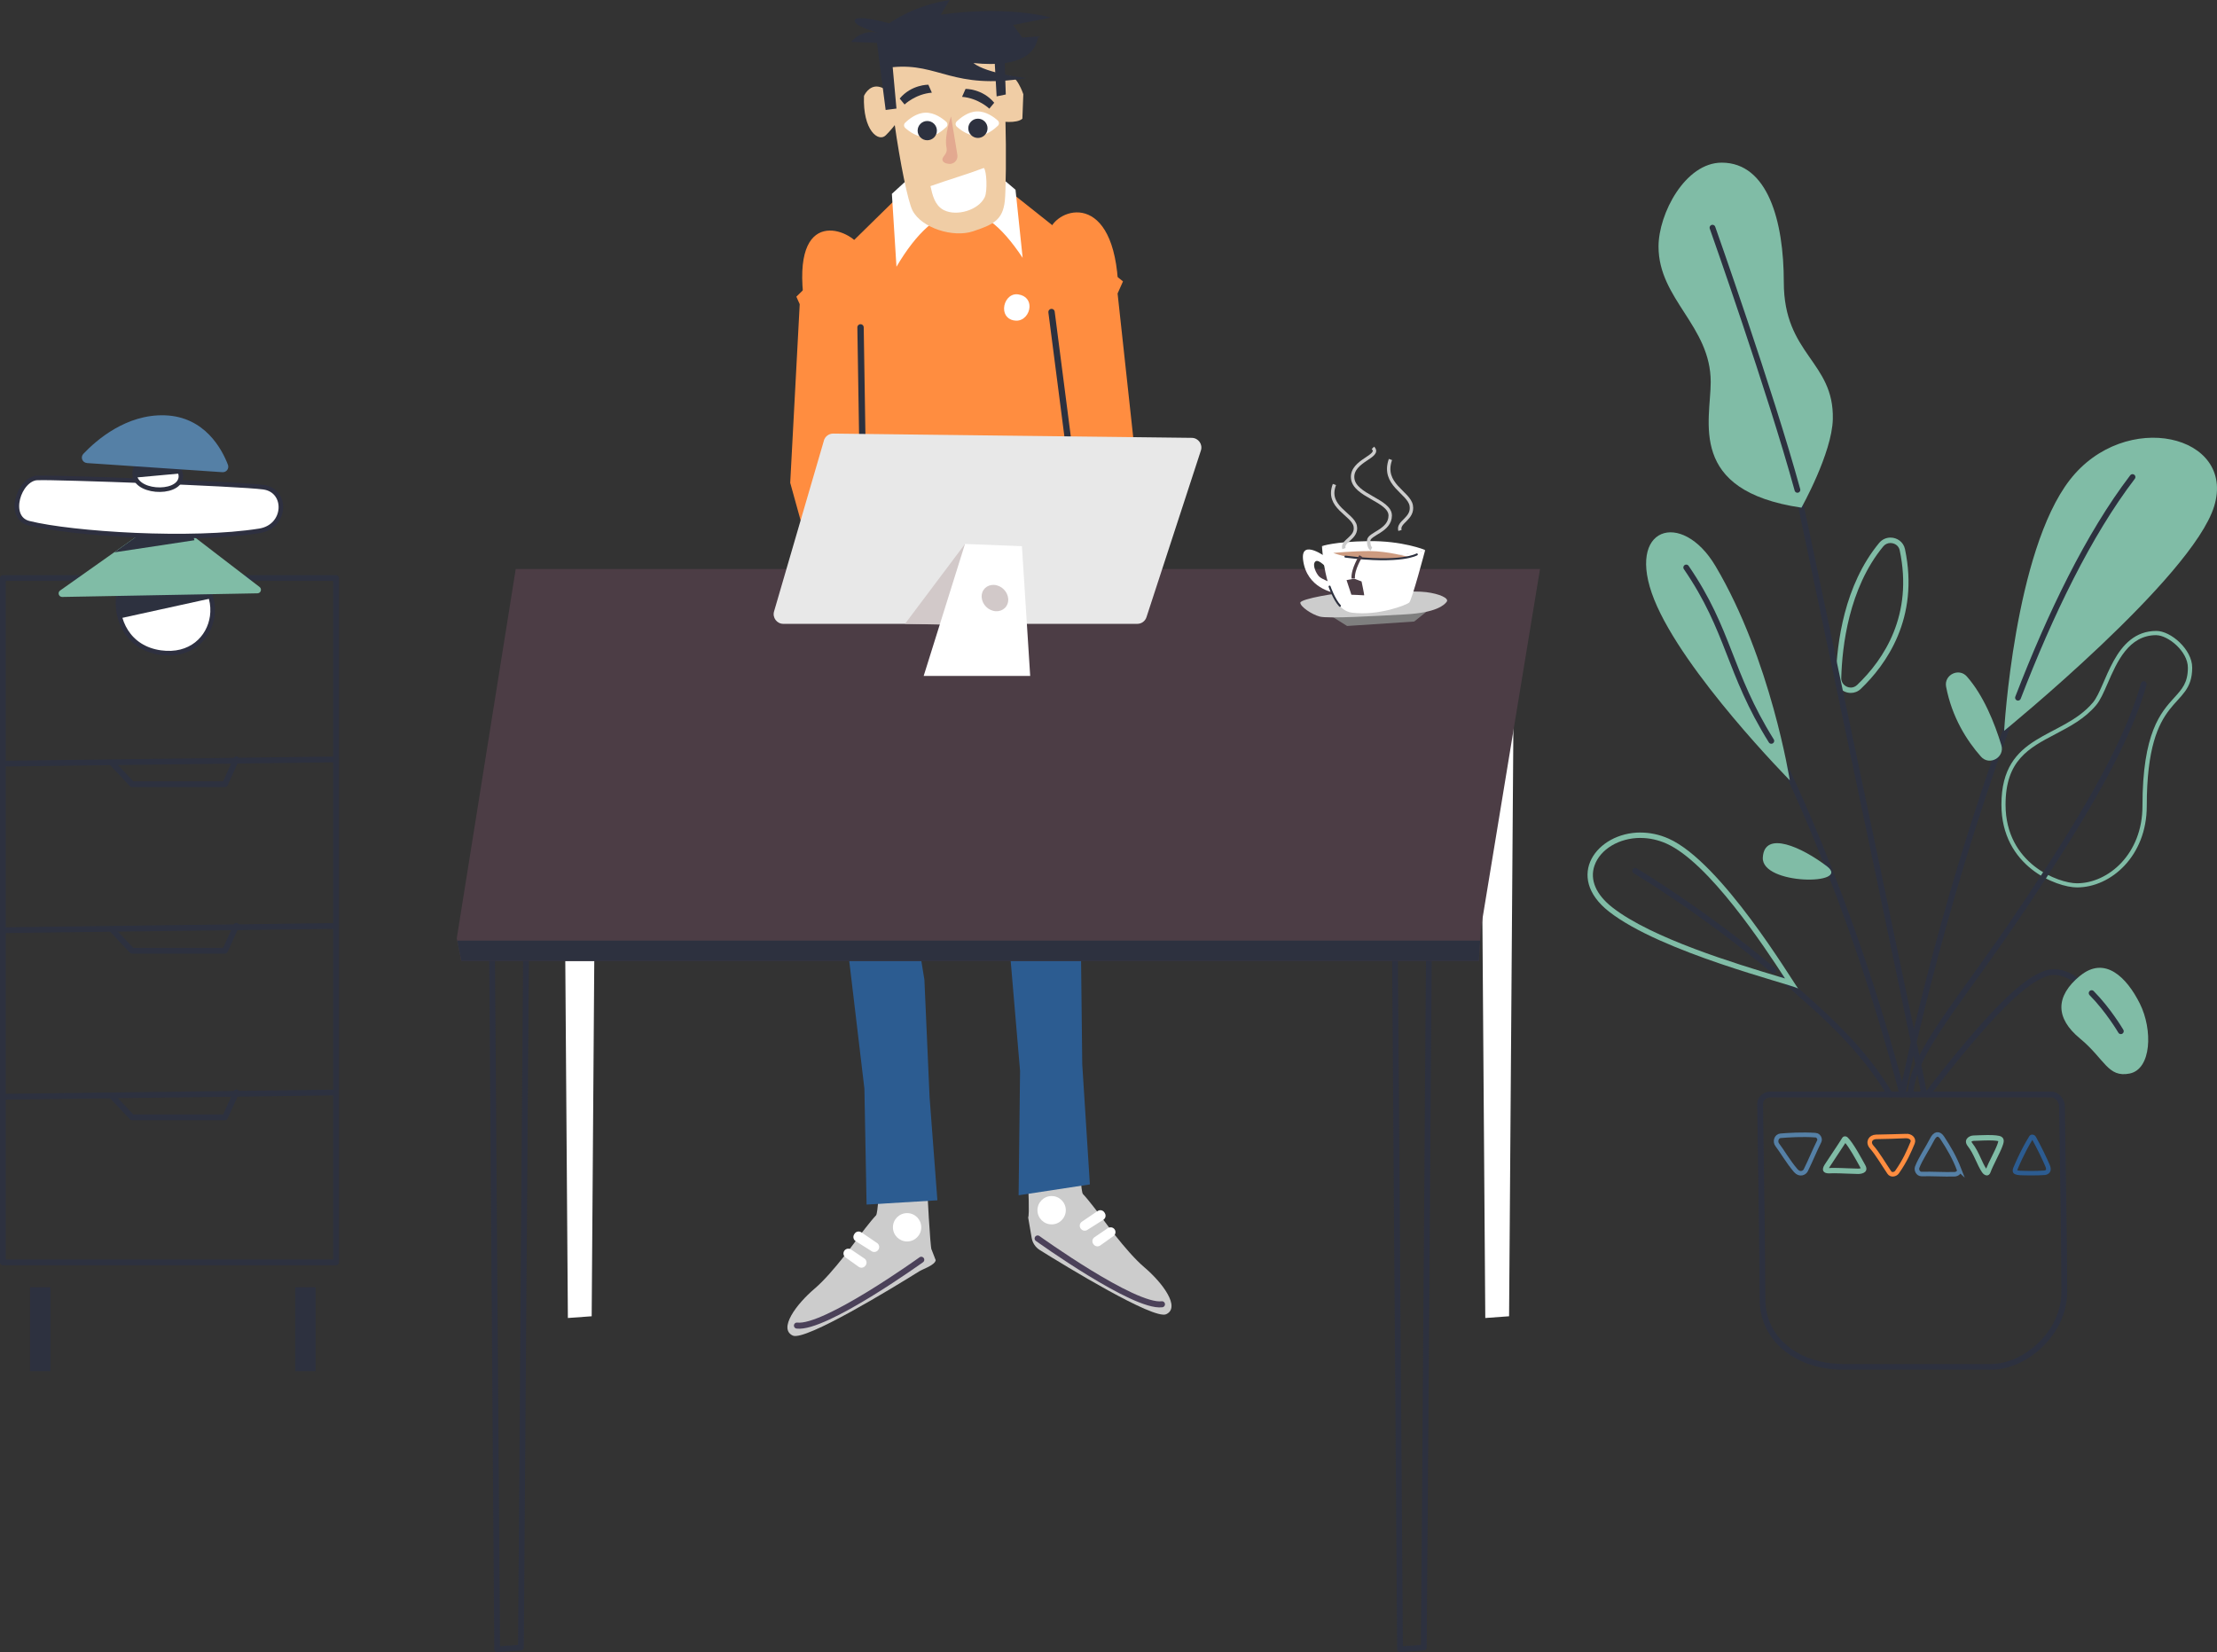 <svg xmlns="http://www.w3.org/2000/svg" id="Layer_2" viewBox="0 0 488.08 363.75"><rect x="0" y="0" width="488.08" height="363.75" fill="#333333" stroke="none"/><defs><style>.cls-1{stroke-width:1.4px;}.cls-1,.cls-2,.cls-3,.cls-4,.cls-5,.cls-6,.cls-7,.cls-8{fill:none;}.cls-1,.cls-2,.cls-7,.cls-8{stroke-linecap:round;stroke-linejoin:round;}.cls-1,.cls-2,.cls-8{stroke:#2d313f;}.cls-9,.cls-10{fill:#fff;}.cls-11{fill:#e8e8e8;}.cls-12{fill:#f0cda5;}.cls-13{fill:#ff8d40;}.cls-14{fill:#7f7f7f;}.cls-15{fill:#cf7270;}.cls-16{fill:#cd9b80;}.cls-17{fill:#ccc;}.cls-18{fill:#d2c9c9;}.cls-19{fill:#5580a6;}.cls-20{fill:#2d313f;}.cls-21{fill:#2c5c91;}.cls-22{fill:#4c3d45;}.cls-23{fill:#80bca6;}.cls-2{stroke-width:1.27px;}.cls-3{stroke:#ccc;}.cls-3,.cls-4{stroke-width:.75px;}.cls-3,.cls-4,.cls-10,.cls-5,.cls-6{stroke-miterlimit:10;}.cls-4{stroke:#4c3d45;}.cls-10{stroke:#2e3040;}.cls-5{stroke:#ff8d40;}.cls-6{stroke:#5580a6;}.cls-24{opacity:.4;}.cls-7{stroke:#4b4159;stroke-width:1.33px;}.cls-8{stroke-width:.44px;}</style></defs><g id="Layer_2-2"><path class="cls-17" d="m205.09,275.11l.91,2.35c-.19,1.1-2.7,1.87-3.65,2.46-5.58,3.48-25.07,15.41-27.82,14.13-3.21-1.5.75-6.89,4.83-10.35,4.08-3.46,9.62-11.3,9.62-11.3,0,0,2.79-3.72,3.87-4.8.46-.46.7-6.81.7-6.81,1.86.88,10.58,1.06,10.58,1.06,0,0,.64,12.58.95,13.28Z"></path><path class="cls-9" d="m187.36,275.09l2.95,2c.51.35.62,1.05.24,1.54l-.06.07c-.35.45-.99.54-1.45.21l-2.9-2.07c-.48-.34-.59-1.01-.25-1.48s.98-.58,1.46-.26Z"></path><path class="cls-9" d="m189.63,271.32l3.46,2.35c.54.36.63,1.12.19,1.6l-.03.03c-.35.38-.92.46-1.35.18l-3.53-2.23c-.49-.31-.64-.96-.34-1.45l.09-.15c.32-.52,1-.67,1.5-.33Z"></path><path class="cls-7" d="m202.82,277.36s-21.23,15.27-27.37,14.49"></path><circle class="cls-9" cx="199.7" cy="270.21" r="3.12"></circle><path class="cls-17" d="m226.35,268.03l.78,4.53c.19,1.1.84,2.07,1.79,2.66,5.58,3.48,25.07,15.41,27.82,14.13,3.21-1.5-.75-6.89-4.83-10.35-4.08-3.46-9.62-11.3-9.62-11.3,0,0-2.79-3.72-3.87-4.8-.46-.46-.7-6.81-.7-6.81-1.86.88-11.36,5.03-11.36,5.03,0,0,.31,6.22,0,6.92Z"></path><path class="cls-9" d="m243.91,270.39l-2.95,2c-.51.35-.62,1.05-.24,1.54l.06.07c.35.45.99.54,1.45.21l2.9-2.07c.48-.34.59-1.01.25-1.48s-.98-.58-1.46-.26Z"></path><path class="cls-9" d="m241.64,266.63l-3.46,2.35c-.54.36-.63,1.12-.19,1.6l.03.03c.35.38.92.46,1.35.18l3.53-2.23c.49-.31.64-.96.34-1.45l-.09-.15c-.32-.52-1-.67-1.5-.33Z"></path><path class="cls-7" d="m228.44,272.67s21.23,15.27,27.37,14.49"></path><circle class="cls-9" cx="231.52" cy="266.45" r="3.12"></circle><polygon class="cls-21" points="190.68 131.54 186.7 204.01 186.97 211.62 190.3 239.67 190.78 265.21 206.37 264.27 204.65 241.56 203.51 215.7 202.04 206.7 212.84 153.24 218.92 149.21 220.69 199.53 222.22 208.23 224.57 235.77 224.25 263.16 239.94 260.77 238.26 234.3 237.98 209.56 239.94 201.5 234.9 116.13 190.68 131.54"></polygon><polygon class="cls-9" points="190.04 109.88 189.35 113.63 207.83 121.73 208.93 112.06 190.04 109.88"></polygon><polygon class="cls-9" points="235.97 105.93 210.96 110.7 215.84 119.35 236.94 108.85 235.97 105.93"></polygon><path class="cls-12" d="m239.09,164.17l4.71-36.25s4.29-9.06,5.43-23.67l-13.7,1.32-3.59,59.15-5.55,6.08.84,6.66,3.17-.63,3.77,8.04,8.62-.6,4.68-9.17-8.37-10.93Z"></path><path class="cls-12" d="m199.5,166.79l-4.24-26.29-6.08-36.12-13.72,1.82s6.35,27.32,9.92,34.88c3.57,7.56,6.31,26.96,6.31,26.96l-7.29,10.71,6.03,8.54,7.96-.28,3.04-6.68,3.35-.4.72-8.04-6.01-5.11Z"></path><path class="cls-13" d="m189.44,54.45c-1.98-3.9-15.39-9.56-12.4,12.18l12.4-12.18Z"></path><path class="cls-13" d="m246.11,61.7c-1.46-20.53-14.37-15.53-15.17-10.43l15.17,10.43Z"></path><path class="cls-13" d="m246.05,64.6l1.18-2.65-29.3-23.28-15.38-.07-27.23,26.72.74,1.65-2.09,39.33,2.93,10.58,15-.08-.29-5.2s14.16,2.68,19.03,2.33l.35-2.14,23.56-4.54.21,5.57,14.55-1.15,1.09-6.96-4.36-40.11Z"></path><path class="cls-9" d="m218.87,37.78l-17.27.09-5.25,4.81,1.01,16.05c4.44-7.56,9.24-11.87,13.9-12.18,4.67-.31,8.95,2.83,13.88,10.22l-1.57-14.99-4.7-3.99Z"></path><path class="cls-12" d="m221.95,16.83c-1.78.74-1.91,3.84-1.91,3.84l.12,6.03s3.66.59,4.92-.57l.21-5.39s-1.57-4.65-3.35-3.91Z"></path><path class="cls-12" d="m197.06,21.92s-1.52-2.49-3.67-2.84c-2.14-.35-3.18,2.03-3.18,2.03-.3,7.68,3.22,10.24,4.78,8.69,1.97-1.95,2.98-3.66,2.98-3.66l-.91-4.22Z"></path><path class="cls-12" d="m196.2,8.13c-2.3,3.69,2.69,34.37,4.7,38.23s8.94,6.02,13.31,4.57c4.37-1.45,6.57-2.44,7.01-6.74s.48-32.63-1.79-36.77c-2.27-4.14-20.93-2.98-23.23.7Z"></path><path class="cls-9" d="m210.61,26.76c-.32.31-.3.83.03,1.13.86.77,2.6,2.06,4.58,2.01,1.98-.05,3.66-1.43,4.48-2.23.32-.31.3-.83-.03-1.13-.86-.77-2.6-2.06-4.58-2.01s-3.66,1.43-4.48,2.23Z"></path><circle class="cls-20" cx="215.29" cy="28.25" r="2.12"></circle><path class="cls-9" d="m199.26,27.04c-.32.31-.3.83.03,1.13.86.77,2.6,2.06,4.58,2.01,1.98-.05,3.66-1.43,4.48-2.23.32-.31.3-.83-.03-1.13-.86-.77-2.6-2.06-4.58-2.01-1.98.05-3.66,1.43-4.48,2.23Z"></path><circle class="cls-20" cx="204.14" cy="28.76" r="2.12"></circle><g class="cls-24"><path class="cls-15" d="m209.38,25.63s-1.55,4.19-1,6.88c.34,1.64-1.34,1.98-.79,2.97.2.36.72.53,1.29.6,1.1.13,2.03-.8,1.9-1.9l-1.4-8.54Z"></path></g><polygon class="cls-20" points="220.96 7.3 218.63 7.38 219.41 21.22 221.43 20.8 220.96 7.3"></polygon><path class="cls-20" d="m194.98,24.21l-1.91-14.77-5.67-.22s2.04-2.8,5.86-2.02c0,0-5.72-1.57-5.06-2.81.66-1.23,7.58.75,7.58.75,0,0,5.22-3.93,13.28-5.14l-1.95,3.25s12.96-2.19,24.31.6l-8.38,1.65,2.02,2.78,3.5-.27c-.43,3.13-3.05,7.03-14.26,5.87,2.93,2.33,11.61,3.31,11.61,3.31-16.16,2.65-19.2-3.39-29.38-2.4l.83,9.11-2.38.31Z"></path><path class="cls-1" d="m190.61,111.16c-6.07,1.21-7.16-2.79-.59-3.26l-.57-35.82"></path><path class="cls-1" d="m231.5,68.7l4.55,35.26c2.37-.81,4.92,2.48-.31,3.23"></path><path class="cls-20" d="m217.8,23.92s-2.38-2.3-6-2.6l.77-1.75s3.7-.07,6.31,3.05l-1.07,1.3Z"></path><path class="cls-20" d="m199.15,23s2.38-2.3,6-2.6l-.77-1.75s-3.7-.07-6.31,3.05l1.07,1.3Z"></path><path class="cls-9" d="m224.19,64.82c-.1-.02-.21-.03-.31-.03-1.66-.07-2.77,1.5-2.83,3.03-.06,1.63,1.03,2.72,2.62,2.78,1.72.07,2.92-1.5,2.98-3.02.05-1.25-.66-2.48-2.47-2.76Z"></path><path class="cls-9" d="m204.84,40.98c3.9-1.4,7.89-2.53,11.76-4,.64.67.79,5.12.22,6.37-.02.04-.04.09-.06.13-1.4,2.82-6.15,4.18-8.92,2.8-.08-.04-.16-.08-.23-.12-1.84-1.06-2.34-3.26-2.76-5.17Z"></path><polygon class="cls-2" points="108.32 208.58 109.45 363.12 114.68 362.74 115.81 209.33 108.32 208.58"></polygon><polygon class="cls-2" points="307.1 208.58 308.22 363.12 313.46 362.74 314.58 209.33 307.1 208.58"></polygon><polygon class="cls-9" points="325.87 135.64 326.99 290.18 332.23 289.8 333.35 136.39 325.87 135.64"></polygon><polygon class="cls-9" points="123.9 135.64 125.02 290.18 130.26 289.8 131.38 136.39 123.9 135.64"></polygon><polygon class="cls-22" points="113.54 125.27 100.56 206.59 101.56 211.58 325.57 211.58 326.07 204.09 339.04 125.27 113.54 125.27"></polygon><polygon class="cls-20" points="100.66 207.09 101.56 211.58 325.57 211.58 325.87 207.09 100.66 207.09"></polygon><path class="cls-11" d="m181.39,96.99l-10.98,37.63c-.4,1.36.62,2.73,2.04,2.73h77.93c.92,0,1.74-.59,2.02-1.47l11.98-36.69c.45-1.37-.56-2.77-2-2.79l-78.93-.94c-.96-.01-1.8.62-2.07,1.53Z"></path><polygon class="cls-18" points="212.45 119.76 199.24 137.35 210.42 137.57 212.45 119.76"></polygon><circle class="cls-18" cx="218.75" cy="132.15" r="4.88"></circle><path class="cls-9" d="m224.98,120.26l-12.53-.5-9.1,29.06h23.45l-1.82-28.56Zm-3.04,12.16c-.22,1.55-1.7,2.47-3.3,2.06-1.6-.41-2.72-2-2.5-3.55s1.7-2.47,3.3-2.06c1.6.41,2.72,2,2.5,3.55Z"></path><rect class="cls-2" x=".64" y="127.26" width="73.34" height="150.67"></rect><rect class="cls-20" x="64.99" y="283.42" width="4.49" height="18.46"></rect><rect class="cls-20" x="6.62" y="283.42" width="4.49" height="18.46"></rect><line class="cls-2" x1=".64" y1="241.47" x2="73.98" y2="240.54"></line><polyline class="cls-2" points="52.02 240.51 49.53 246 29.07 246 24.83 241.51"></polyline><line class="cls-2" x1=".64" y1="204.8" x2="73.98" y2="203.87"></line><polyline class="cls-2" points="52.02 203.84 49.53 209.33 29.07 209.33 24.83 204.84"></polyline><line class="cls-2" x1=".64" y1="168.13" x2="73.98" y2="167.2"></line><polyline class="cls-2" points="52.02 167.17 49.53 172.66 29.07 172.66 24.83 168.17"></polyline><path class="cls-2" d="m420.65,240.93c0-.21,0,.21,0,0,0-8.74,11.19-20.75,24.78-41.13"></path><path class="cls-23" d="m474.71,139.85c2.56,0,6.96,3.53,6.96,7.15,0,3.31-1.26,4.69-3,6.6-2.95,3.25-7,7.69-7,23.88,0,10.5-7.49,16.99-14.42,16.99-4.03,0-15.72-4.26-15.72-17.31,0-9.77,5.09-12.44,10.99-15.54,3.18-1.67,6.46-3.39,8.96-6.37.91-1.09,1.66-2.8,2.52-4.78,2.06-4.74,4.62-10.63,10.73-10.63m0-.93c-9.34,0-11.01,12.23-13.95,15.74-6.81,8.14-20.16,6.64-20.16,22.5,0,13.61,12.16,18.23,16.65,18.23,7.47,0,15.35-6.92,15.35-17.92,0-25.56,10-20.85,10-30.48,0-4-4.72-8.07-7.88-8.07h0Z"></path><path class="cls-2" d="m445.43,199.81c11.19-16.78,22.5-34.72,26.52-49.2"></path><path class="cls-2" d="m424.31,240.93c13.93-18.01,21.61-25.45,26.55-26.74,2.28-.59,4.68.4,6.92,2.07"></path><path class="cls-23" d="m457.92,214.84c-5.46,4.5-5.46,9.31,0,13.81,5.46,4.5,6.1,8.67,10.92,7.71,4.82-.96,5.14-9.63,2.25-15.41-2.89-5.78-7.71-10.6-13.16-6.1Z"></path><path class="cls-2" d="m460.48,218.65c3.7,3.74,6.43,8.39,6.43,8.39"></path><path class="cls-2" d="m392.22,215.21c9.63,8.3,17.83,15.61,23.85,25.73"></path><path class="cls-23" d="m361.16,184.49c1.95,0,3.87.42,5.73,1.25,9.32,4.17,21.45,22.54,26.09,29.69-.46-.14-.98-.3-1.56-.47-9.01-2.71-27.75-8.35-36.47-15.19-3.6-2.82-4.99-6.08-3.92-9.19,1.24-3.59,5.41-6.1,10.14-6.1m0-1.19c-9.67,0-16.79,9.7-6.95,17.41,11.48,9,39.76,15.9,41.64,16.93-1.38-1.78-16.83-27.77-28.48-32.98-2.09-.94-4.21-1.35-6.21-1.35h0Zm34.69,34.34c.05.06.08.1.09.1,0,0,0,0,0-.01,0-.02-.03-.05-.1-.09h0Z"></path><path class="cls-2" d="m359.99,191.72s15,8.95,30.44,21.96"></path><path class="cls-2" d="m391.14,164.76c.66,1.86,15.92,31.25,27.68,76.17"></path><path class="cls-23" d="m394.03,171.81s-4.17-26.65-16.37-47.2c-7.41-12.47-19.91-8.67-13.49,7.38,6.42,16.05,29.86,39.81,29.86,39.81Z"></path><path class="cls-2" d="m371.23,124.94c9.56,13.94,9.32,23.12,18.73,38.18"></path><path class="cls-23" d="m402.22,190.74c-5.46-4.17-13.81-8.03-14.13-1.93-.32,6.1,19.59,6.1,14.13,1.93Z"></path><path class="cls-23" d="m416.2,119.56h0c.84,0,1.8.5,2.03,1.61,3,14.22-3.44,23.96-9.37,29.63-.5.48-1.04.58-1.4.58-.57,0-1.13-.24-1.53-.65-.27-.28-.59-.76-.57-1.5.19-6.85,1.64-19.71,9.24-28.92.4-.49.97-.76,1.6-.76m0-1.19c-.92,0-1.84.38-2.51,1.19-7.67,9.29-9.3,21.98-9.52,29.64-.06,2,1.58,3.37,3.29,3.37.78,0,1.57-.28,2.22-.91,5.52-5.28,12.92-15.53,9.71-30.74-.34-1.62-1.75-2.55-3.19-2.55h0Z"></path><path class="cls-2" d="m395.54,106.9c32.98,156.1,27.59,131.84,27.86,133.12"></path><path class="cls-23" d="m396.59,111.77c-25.2-3.72-19.97-19.12-19.97-27.67,0-12.36-11.49-18.19-11.49-29.82,0-7.24,5.88-18.47,13.91-18.47,10.13,0,13.67,12.84,13.67,26.31,0,16.02,11.1,17.41,10.79,30.18-.18,7.49-6.91,19.48-6.91,19.48Z"></path><path class="cls-2" d="m377.01,50.13s12.79,36.14,18.7,57.72"></path><path class="cls-2" d="m418.82,240.93s7.5-38.6,23.28-81.56"></path><path class="cls-23" d="m441.22,160.9s2.25-39.49,14.45-55.23c12.2-15.73,36.6-9.95,31.79,5.78-4.82,15.73-46.24,49.45-46.24,49.45Z"></path><path class="cls-2" d="m444.27,153.61c7.1-18.41,15.53-35.9,25.21-48.58"></path><path class="cls-2" d="m389.91,240.96c-1.34-.01-2.43.82-2.41,2.16.12,8.24.52,34.94.52,42.87,0,9.41,8.3,14.95,17.72,14.95h32.67c7.2,0,16.06-7.2,16.06-16.61,0-7.91-.39-32.98-.52-40.76-.02-1.3-1.07-2.59-2.37-2.6h-61.66Z"></path><path class="cls-23" d="m436.1,166.57c-3.09-3.5-6.36-8.61-7.66-15.38-.5-2.61,2.81-4.24,4.57-2.25,3.68,4.18,6.09,10.21,7.59,15.1.83,2.7-2.63,4.66-4.5,2.53Z"></path><path class="cls-6" d="m399.74,249.93c-2.99-.22-6.11,0-7.74.13-.92.07-1.28,1.28-.73,1.99,1.02,1.31,2.36,3.68,4.06,5.67.89,1.03,1.92.53,2.22-.07,1.12-2.27,1.83-4.1,2.96-6.38.27-.55-.2-1.29-.77-1.34Z"></path><path class="cls-23" d="m406.26,251.66c.95,1.15,2.24,3.48,2.97,4.79l.35.64s.05.09.06.12c-.12.04-.32.08-.58.08-.51,0-1.33-.03-2.2-.07-1.04-.04-2.21-.09-3.1-.09-.39,0-.7,0-.95.03-.06,0-.12,0-.17,0,.02-.03.04-.06.06-.09.41-.63.97-1.48,1.56-2.37.72-1.07,1.45-2.18,2.01-3.05m-.11-1.46c-.23,0-.44.1-.58.32-.94,1.54-2.89,4.37-3.88,5.91-.77,1.21-.3,1.92.94,1.92.09,0,.17,0,.27-.01.23-.02.52-.02.86-.02,1.59,0,4.15.16,5.3.16s2.37-.53,1.56-1.98c-.8-1.43-2.61-4.84-3.84-6.05-.16-.16-.4-.26-.62-.26h0Z"></path><path class="cls-5" d="m419.65,250.13c-.77.05-5.54.14-6.64.17-1.23.04-1.87,1.19-.95,2.23,1.31,1.49,2.65,3.81,3.89,5.63.42.62,1.33.4,1.68-.09,1.76-2.51,2.65-4.58,3.43-6.46.37-.9-.53-1.54-1.42-1.49Z"></path><path class="cls-6" d="m431.29,257.45c-1.06-2.71-2.2-4.64-3.69-6.93-.74-1.13-1.59-.96-2.23.32-.91,1.82-2.58,4.26-3.3,6.16-.23.62.24,1.5.96,1.48,2.52-.06,4.79.12,7.29.05.55-.02,1.2-.48.96-1.09Z"></path><path class="cls-23" d="m437.8,251.08c1.41,0,1.96.11,2.14.17-.03.2-.16.55-.24.78-.25.69-.76,1.71-1.25,2.71-.46.94-.91,1.84-1.19,2.56-.42-.65-.77-1.41-1.14-2.22-.54-1.17-1.1-2.39-1.97-3.48-.08-.11-.12-.18-.14-.23.07-.08.29-.19.53-.19.18,0,.49-.01.89-.03.64-.03,1.52-.07,2.37-.07m0-1.19c-1.38,0-2.81.1-3.27.1-1.1,0-2.39.99-1.32,2.35,1.39,1.76,1.98,4.03,3.13,5.74.29.44.7.71,1.08.71.33,0,.63-.21.81-.71.48-1.37,2.02-4.12,2.58-5.63.28-.75.64-1.7-.22-2.2-.47-.27-1.62-.35-2.8-.35h0Z"></path><path class="cls-21" d="m447.42,250.96c1.05,1.89,2.33,4.54,2.89,5.89.15.36.16.61.11.7-.05.08-.21.15-.36.16-.92.08-2.1.09-2.93.09-1.04,0-2.01-.03-2.44-.05-.32-.02-.5-.06-.59-.1.02-.09.07-.23.18-.46v-.03s.03-.03.03-.03c.01-.03,1.27-3.12,3.12-6.17m-.03-1.16c-.25,0-.5.12-.66.38-2,3.24-3.35,6.57-3.35,6.57-.45.94-.6,1.88,1.26,1.99.42.02,1.4.05,2.49.05,1.02,0,2.15-.02,3.02-.09.71-.06,1.77-.62,1.09-2.24-.6-1.43-1.96-4.24-3.04-6.17-.17-.31-.49-.49-.81-.49h0Z"></path><path class="cls-10" d="m35.75,123.27c-.12-.02-.23-.04-.34-.05-5.74-.79-8.68,2.97-9.31,7.53-.81,5.83,2.17,11.95,9.28,12.93,6.55.91,10.68-3.2,11.34-7.99.71-5.11-2.53-11-10.96-12.42Z"></path><path class="cls-20" d="m46.47,131.74c-.23-.85-.58-1.68-1.04-2.48l-18.99-1.03c-1.01,2.49-1.05,5.44-.24,7.96"></path><path class="cls-23" d="m13.7,131.43l42.98-.8c.74-.01,1.05-.95.46-1.4l-20.52-15.75-23.38,16.53c-.63.44-.3,1.43.46,1.42Z"></path><path class="cls-20" d="m42.81,118.94c-.23-.85-.58-1.68-1.04-2.48l-10.19.58-6.4,4.57"></path><path class="cls-10" d="m8.28,105.21c-4.13.15-6.84,8.75-1.91,9.98,9.58,2.39,35.86,4.06,50.76,1.68,5.99-.96,6.23-8.86.9-9.6s-45.62-2.21-49.75-2.05Z"></path><path class="cls-10" d="m29.67,103.92c.34-2.48,2.9-3.99,5.39-3.64,2.92.4,4.98,3.19,4.75,4.88-.55,4.01-10.78,3.37-10.14-1.23Z"></path><path class="cls-20" d="m39.81,104.23c-.23-.85-.45-1.95-.91-2.74h-7.32c-1.83,0-2.74,1.83-1.83,3.66"></path><path class="cls-19" d="m19.14,101.95l29.83,2.01c.88.06,1.52-.81,1.21-1.63-1.3-3.4-5.07-10.59-13.88-10.89-8.48-.29-15.06,5.43-17.95,8.48-.7.74-.22,1.96.8,2.02Z"></path><polygon class="cls-14" points="314.53 134.28 311.35 136.84 296.57 137.82 291.69 134.77 305 134.4 314.53 134.28"></polygon><path class="cls-17" d="m304.35,130.49s6.72-.49,9.65-.12,5.01,1.34,4.52,2.08-2.32,2.44-9.04,2.81-17.1.98-18.93.49-4.28-2.2-4.28-3.05c0-.86,8.55-2.32,10.75-2.2,2.2.12,7.33,0,7.33,0Z"></path><path class="cls-9" d="m313.76,121.09s-2.93,11.12-3.54,11.6-6.6,2.93-12.58,2.2c-5.99-.73-6.6-14.66-6.6-14.66,0,0,4.76,2.08,11.12,2.2s11.6-1.34,11.6-1.34Z"></path><path class="cls-9" d="m293.72,130.49s-6.05-.91-6.84-7.21c-.61-4.89,5.25-.49,5.25-.49l.12,2.44s-1.95-2.32-2.69-1.59.24,2.69.86,3.3,2.69,1.34,2.69,1.34l.61,2.2Z"></path><path class="cls-9" d="m313.76,121.09s-5.01-2.08-12.58-1.95c-7.57.12-10.14,1.1-10.14,1.1,0,0,3.3,2.08,11.12,2.2,7.82.12,11.6-1.34,11.6-1.34Z"></path><path class="cls-16" d="m310.13,122.63s-4.64-1.3-8.55-1.3c-3.91,0-8.06.41-8.06.41,0,0,3.42,1.38,8.79,1.47s7.82-.57,7.82-.57Z"></path><path class="cls-8" d="m311.92,122.06s-3.26,2.04-15.72.49"></path><path class="cls-8" d="m292.71,129.15s.98,2.85,2.28,4.23"></path><path class="cls-22" d="m298.15,127.41l1.6.6s.66,3.09.57,3.06-2.81-.13-2.81-.13l-1.06-3.22,1.7-.32Z"></path><path class="cls-4" d="m299.59,122.43s-1.83,2.89-1.67,4.93"></path><path class="cls-3" d="m302.25,98.6c1.91,1.91-4.76,2.74-4.46,6.65s8.27,4.89,8.27,8.26c0,3.37-4.69,3.98-4.74,5.51s.6,1.85.6,1.85"></path><path class="cls-3" d="m293.78,106.67c-1.94,4.98,4.07,6.52,4.58,9.16s-3.06,3.23-2.48,4.95"></path><path class="cls-3" d="m306.11,101.16c-1.94,5.52,4.07,7.23,4.58,10.15s-3.06,3.58-2.48,5.48"></path></g></svg>